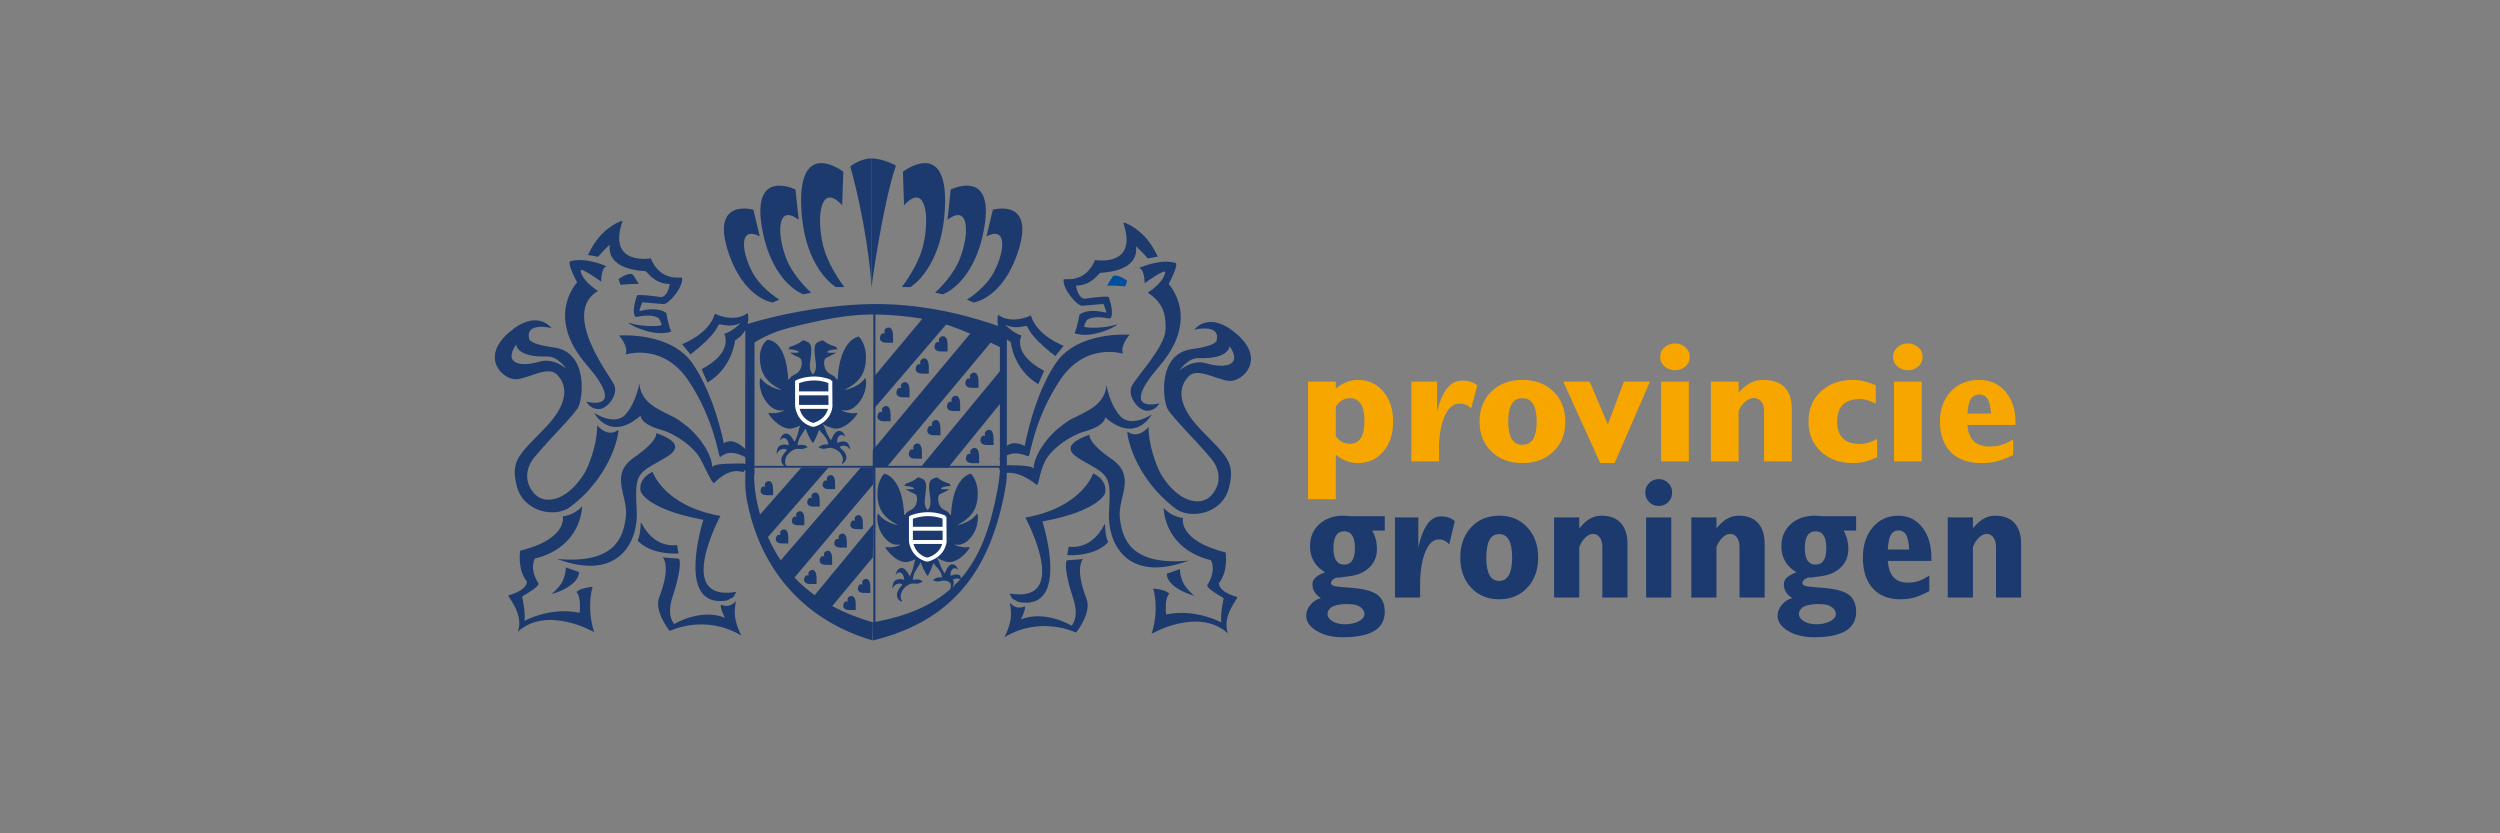 <?xml version="1.0" encoding="UTF-8" standalone="no"?>
<!-- Created with Inkscape (http://www.inkscape.org/) -->

<svg
   xmlns:dc="http://purl.org/dc/elements/1.1/"
   xmlns:cc="http://creativecommons.org/ns#"
   xmlns:rdf="http://www.w3.org/1999/02/22-rdf-syntax-ns#"
   xmlns:svg="http://www.w3.org/2000/svg"
   xmlns="http://www.w3.org/2000/svg"
   xmlns:sodipodi="http://sodipodi.sourceforge.net/DTD/sodipodi-0.dtd"
   xmlns:inkscape="http://www.inkscape.org/namespaces/inkscape"
   width="210mm"
   height="70mm"
   viewBox="0 0 210 70"
   version="1.1"
   id="svg3641"
   inkscape:version="0.92.3 (2405546, 2018-03-11)"
   sodipodi:docname="Logo-Provincie-Groningen.svg">
  <rect x="0" y="0" width="210" height="70" fill="#808080" stroke="none"/>
  <defs
     id="defs3635">
    <clipPath
       id="clipPath742"
       clipPathUnits="userSpaceOnUse">
      <path
         inkscape:connector-curvature="0"
         id="path740"
         d="m 1139.201,1406.123 h 200.328 v 63.272 h -200.328 z" />
    </clipPath>
  </defs>
  <sodipodi:namedview
     id="base"
     pagecolor="#ffffff"
     bordercolor="#666666"
     borderopacity="1.0"
     inkscape:pageopacity="0.0"
     inkscape:pageshadow="2"
     inkscape:zoom="0.35"
     inkscape:cx="400"
     inkscape:cy="560"
     inkscape:document-units="mm"
     inkscape:current-layer="layer1"
     showgrid="false"
     inkscape:window-width="1366"
     inkscape:window-height="715"
     inkscape:window-x="-8"
     inkscape:window-y="-8"
     inkscape:window-maximized="1" />
  <g
     inkscape:label="Layer 1"
     inkscape:groupmode="layer"
     id="layer1"
     transform="translate(0,-227)">
    <g
       id="g736"
       transform="matrix(0.64,0,0,-0.64,-687.524,1180.722)">
      <g
         id="g738"
         clip-path="url(#clipPath742)">
        <g
           id="g744"
           transform="translate(1184.941,1467.655)">
          <path
             d="m 0,0 c 0,0 -5.861,4.507 -5.527,-4.514 0.303,-8.183 4.542,-10.629 4.542,-10.629 h 1.136 c 0,0 -1.842,2.287 -2.649,4.891 -0.514,1.656 -0.69,3.857 -0.455,5.173 0.606,3.387 2.801,0.658 2.801,0.658 z"
             style="fill:#1c3a6e;fill-opacity:1;fill-rule:evenodd;stroke:none"
             id="path746"
             inkscape:connector-curvature="0" />
        </g>
        <g
           id="g748"
           transform="translate(1178.661,1465.321)">
          <path
             d="m 0,0 c 0,0 -5.825,2.889 -4.378,-5.13 1.312,-7.274 5.422,-8.633 5.422,-8.633 l 1.017,0.223 c 0,0 -1.94,1.687 -2.996,3.863 -0.671,1.383 -1.109,3.321 -1.065,4.547 0.112,3.153 2.427,1.139 2.427,1.139 z"
             style="fill:#1c3a6e;fill-opacity:1;fill-rule:evenodd;stroke:none"
             id="path750"
             inkscape:connector-curvature="0" />
        </g>
        <g
           id="g752"
           transform="translate(1173.135,1462.67)">
          <path
             d="m 0,0 c 0,0 -5.567,1.566 -3.347,-5.386 2.013,-6.305 5.863,-6.8 5.863,-6.8 l 0.889,0.38 c 0,0 -1.939,1.174 -3.136,2.942 -0.761,1.125 -1.377,2.789 -1.478,3.898 -0.26,2.854 2.051,1.454 2.051,1.454 z"
             style="fill:#1c3a6e;fill-opacity:1;fill-rule:evenodd;stroke:none"
             id="path754"
             inkscape:connector-curvature="0" />
        </g>
        <g
           id="g756"
           transform="translate(1192.763,1467.655)">
          <path
             d="M 0,0 C 0,0 5.861,4.507 5.527,-4.514 5.223,-12.697 0.984,-15.143 0.984,-15.143 h -1.136 c 0,0 1.843,2.287 2.65,4.891 0.513,1.656 0.691,3.857 0.455,5.173 -0.606,3.387 -2.802,0.658 -2.802,0.658 z"
             style="fill:#1c3a6e;fill-opacity:1;fill-rule:evenodd;stroke:none"
             id="path758"
             inkscape:connector-curvature="0" />
        </g>
        <g
           id="g760"
           transform="translate(1199.042,1465.321)">
          <path
             d="m 0,0 c 0,0 5.825,2.889 4.379,-5.13 -1.313,-7.274 -5.423,-8.633 -5.423,-8.633 l -1.017,0.223 c 0,0 1.941,1.687 2.996,3.863 0.67,1.383 1.109,3.321 1.065,4.547 -0.112,3.153 -2.427,1.139 -2.427,1.139 z"
             style="fill:#1c3a6e;fill-opacity:1;fill-rule:evenodd;stroke:none"
             id="path762"
             inkscape:connector-curvature="0" />
        </g>
        <g
           id="g764"
           transform="translate(1204.569,1462.67)">
          <path
             d="m 0,0 c 0,0 5.566,1.566 3.347,-5.386 -2.013,-6.305 -5.863,-6.8 -5.863,-6.8 l -0.889,0.38 c 0,0 1.939,1.174 3.136,2.942 0.761,1.125 1.376,2.789 1.478,3.898 0.26,2.854 -2.051,1.454 -2.051,1.454 z"
             style="fill:#1c3a6e;fill-opacity:1;fill-rule:evenodd;stroke:none"
             id="path766"
             inkscape:connector-curvature="0" />
        </g>
        <g
           id="g768"
           transform="translate(1252.858,1432.687)">
          <path
             d="m 0,0 c -0.322,-0.494 -0.806,-0.741 -1.453,-0.741 -0.611,0 -1.13,0.222 -1.556,0.665 C -3.09,0.033 -3.18,0.13 -3.278,0.21 v 3.943 l 0.343,0.429 c 0.425,0.438 0.92,0.659 1.482,0.659 0.647,0 1.131,-0.25 1.453,-0.746 C 0.323,3.997 0.484,3.247 0.484,2.244 0.484,1.242 0.323,0.494 0,0 M 2.957,6.123 C 2.095,7.135 0.979,7.642 -0.39,7.642 -1.395,7.642 -2.357,7.26 -3.278,6.497 v 0.919 h -1.819 -1.82 V -8.013 h 1.82 1.819 v 5.831 c 0.896,-0.724 1.859,-1.089 2.888,-1.096 1.369,0 2.485,0.505 3.347,1.514 0.86,1.01 1.291,2.321 1.291,3.936 0,1.62 -0.431,2.937 -1.291,3.951"
             style="fill:#f7a600;fill-opacity:1;fill-rule:evenodd;stroke:none"
             id="path770"
             inkscape:connector-curvature="0" />
        </g>
        <g
           id="g772"
           transform="translate(1259.495,1429.636)">
          <path
             d="M 0,0 V 10.467 H 1.684 3.381 V 6.572 c 0.187,0.724 0.403,1.362 0.648,1.916 0.644,1.41 1.508,2.114 2.593,2.114 C 7.487,10.61 8.165,10.4 8.656,9.973 L 7.847,6.937 C 7.456,7.371 6.945,7.589 6.317,7.589 5.576,7.589 4.964,7.112 4.482,6.156 4.001,5.202 3.719,3.914 3.638,2.291 V 0 h -1.82 z"
             style="fill:#f7a600;fill-opacity:1;fill-rule:evenodd;stroke:none"
             id="path774"
             inkscape:connector-curvature="0" />
        </g>
        <g
           id="g776"
           transform="translate(1275.478,1432.57)">
          <path
             d="m 0,0 c -0.314,-0.506 -0.783,-0.759 -1.409,-0.759 -0.624,0 -1.091,0.253 -1.398,0.759 -0.31,0.506 -0.464,1.269 -0.464,2.288 0,1.027 0.154,1.795 0.464,2.305 0.307,0.51 0.774,0.766 1.398,0.766 C -0.783,5.359 -0.314,5.103 0,4.593 0.312,4.083 0.468,3.315 0.468,2.288 0.468,1.269 0.312,0.506 0,0 M 2.663,6.24 C 1.616,7.253 0.26,7.76 -1.409,7.76 -3.074,7.76 -4.428,7.253 -5.471,6.24 -6.512,5.226 -7.033,3.909 -7.033,2.288 c 0,-1.614 0.521,-2.925 1.562,-3.934 1.043,-1.01 2.397,-1.515 4.062,-1.515 1.669,0 3.025,0.505 4.072,1.515 1.045,1.009 1.567,2.32 1.567,3.934 0,1.621 -0.522,2.938 -1.567,3.952"
             style="fill:#f7a600;fill-opacity:1;fill-rule:evenodd;stroke:none"
             id="path778"
             inkscape:connector-curvature="0" />
        </g>
        <g
           id="g780"
           transform="translate(1279.435,1440.103)">
          <path
             d="m 0,0 h 1.728 1.741 l 2.38,-5.596 H 5.858 L 7.96,0 h 1.704 1.717 L 6.738,-10.694 H 5.796 4.852 Z"
             style="fill:#f7a600;fill-opacity:1;fill-rule:evenodd;stroke:none"
             id="path782"
             inkscape:connector-curvature="0" />
        </g>
        <g
           id="g784"
           transform="translate(1292.277,1429.636)">
          <path
             d="M 0,0 V 10.467 H 1.819 3.638 V 0 H 1.819 Z"
             style="fill:#f7a600;fill-opacity:1;fill-rule:evenodd;stroke:none"
             id="path786"
             inkscape:connector-curvature="0" />
        </g>
        <g
           id="g788"
           transform="translate(1294.097,1445.11)">
          <path
             d="M 0,0 C 0.545,0 1.006,-0.169 1.381,-0.508 1.756,-0.847 1.945,-1.263 1.945,-1.756 1.945,-2.249 1.756,-2.665 1.381,-3.004 1.006,-3.343 0.545,-3.512 0,-3.512 c -0.547,0 -1.007,0.169 -1.382,0.508 -0.375,0.339 -0.563,0.755 -0.563,1.248 0,0.493 0.188,0.909 0.563,1.248 C -1.007,-0.169 -0.547,0 0,0"
             style="fill:#f7a600;fill-opacity:1;fill-rule:evenodd;stroke:none"
             id="path790"
             inkscape:connector-curvature="0" />
        </g>
        <g
           id="g792"
           transform="translate(1298.815,1429.636)">
          <path
             d="M 0,0 V 10.467 H 1.818 3.637 V 9.045 c 0.245,0.266 0.494,0.505 0.746,0.719 0.751,0.62 1.575,0.929 2.472,0.929 1.223,0 2.155,-0.319 2.796,-0.956 0.64,-0.638 0.961,-1.565 0.961,-2.782 V 0 H 8.792 6.974 V 6.613 C 6.974,7.122 6.852,7.532 6.608,7.845 6.364,8.158 6.04,8.315 5.634,8.315 5.262,8.315 4.893,8.161 4.533,7.855 4.172,7.55 3.873,7.136 3.637,6.613 V 0 H 1.818 Z"
             style="fill:#f7a600;fill-opacity:1;fill-rule:evenodd;stroke:none"
             id="path794"
             inkscape:connector-curvature="0" />
        </g>
        <g
           id="g796"
           transform="translate(1320.628,1430.157)">
          <path
             d="m 0,0 c -0.719,-0.293 -1.297,-0.491 -1.734,-0.593 -0.437,-0.103 -0.912,-0.155 -1.427,-0.155 -1.732,0 -3.14,0.505 -4.222,1.515 -1.082,1.009 -1.624,2.321 -1.624,3.935 0,1.621 0.542,2.938 1.626,3.951 1.083,1.013 2.492,1.52 4.225,1.52 0.491,0 0.942,-0.05 1.355,-0.148 0.413,-0.099 0.955,-0.284 1.625,-0.554 V 7.046 c -0.467,0.233 -0.846,0.393 -1.137,0.481 -0.291,0.087 -0.593,0.131 -0.905,0.131 -1.016,0 -1.775,-0.245 -2.275,-0.736 -0.5,-0.491 -0.75,-1.231 -0.75,-2.22 0,-0.982 0.25,-1.717 0.748,-2.204 0.5,-0.487 1.258,-0.73 2.272,-0.73 0.36,0 0.697,0.047 1.014,0.141 0.314,0.095 0.718,0.267 1.209,0.515 z"
             style="fill:#f7a600;fill-opacity:1;fill-rule:evenodd;stroke:none"
             id="path798"
             inkscape:connector-curvature="0" />
        </g>
        <g
           id="g800"
           transform="translate(1322.841,1429.636)">
          <path
             d="M 0,0 V 10.467 H 1.82 3.637 V 0 H 1.82 Z"
             style="fill:#f7a600;fill-opacity:1;fill-rule:evenodd;stroke:none"
             id="path802"
             inkscape:connector-curvature="0" />
        </g>
        <g
           id="g804"
           transform="translate(1324.66,1445.11)">
          <path
             d="M 0,0 C 0.545,0 1.006,-0.169 1.382,-0.508 1.756,-0.847 1.945,-1.263 1.945,-1.756 1.945,-2.249 1.756,-2.665 1.382,-3.004 1.006,-3.343 0.545,-3.512 0,-3.512 c -0.547,0 -1.006,0.169 -1.383,0.508 -0.375,0.339 -0.562,0.755 -0.562,1.248 0,0.493 0.187,0.909 0.562,1.248 C -1.006,-0.169 -0.547,0 0,0"
             style="fill:#f7a600;fill-opacity:1;fill-rule:evenodd;stroke:none"
             id="path806"
             inkscape:connector-curvature="0" />
        </g>
        <g
           id="g808"
           transform="translate(1332.476,1435.912)">
          <path
             d="M 0,0 C 0.057,0.761 0.168,1.329 0.331,1.705 0.577,2.23 0.983,2.492 1.546,2.492 2.112,2.492 2.513,2.241 2.75,1.739 2.93,1.362 3.043,0.783 3.093,0 Z M 6.309,-1.064 C 6.309,0.56 5.869,1.88 4.986,2.895 4.105,3.91 2.958,4.418 1.544,4.418 0.017,4.418 -1.221,3.911 -2.174,2.898 -3.125,1.884 -3.6,0.568 -3.6,-1.053 c 0,-1.725 0.475,-3.064 1.426,-4.018 0.95,-0.954 2.287,-1.432 4.008,-1.432 0.743,0 1.408,0.075 1.995,0.225 0.588,0.151 1.315,0.43 2.179,0.84 v 2.039 C 5.404,-3.752 4.877,-3.995 4.424,-4.128 3.97,-4.261 3.463,-4.328 2.901,-4.328 1.921,-4.328 1.192,-4.05 0.71,-3.493 0.302,-3.01 0.066,-2.344 0,-1.496 h 6.309 z"
             style="fill:#f7a600;fill-opacity:1;fill-rule:evenodd;stroke:none"
             id="path810"
             inkscape:connector-curvature="0" />
        </g>
        <g
           id="g812"
           transform="translate(1251.738,1416.628)">
          <path
             d="m 0,0 c -0.236,-0.361 -0.589,-0.541 -1.059,-0.541 -0.471,0 -0.823,0.18 -1.057,0.541 -0.237,0.36 -0.354,0.905 -0.354,1.633 0,0.736 0.117,1.286 0.354,1.65 0.234,0.364 0.586,0.546 1.057,0.546 0.47,0 0.822,-0.182 1.053,-0.546 C 0.233,2.919 0.352,2.369 0.352,1.633 0.352,0.905 0.234,0.36 0,0 m -1.852,-5.825 c 0.478,0.092 0.968,0.124 1.47,0.093 l 0.355,-0.021 c 0.459,-0.03 0.846,-0.167 1.159,-0.412 0.315,-0.245 0.472,-0.531 0.472,-0.858 0,-0.379 -0.252,-0.698 -0.754,-0.958 -0.503,-0.259 -1.116,-0.39 -1.841,-0.39 -0.629,0 -1.161,0.132 -1.598,0.396 -0.437,0.264 -0.654,0.588 -0.654,0.974 0,0.276 0.132,0.535 0.399,0.78 0.185,0.171 0.516,0.303 0.992,0.396 M 4.267,5.809 h -4.482 c -0.289,0.046 -0.601,0.069 -0.934,0.069 -1.306,0 -2.364,-0.371 -3.175,-1.113 -0.812,-0.741 -1.218,-1.706 -1.218,-2.892 0,-1.179 0.406,-2.136 1.218,-2.871 0.238,-0.207 0.49,-0.393 0.756,-0.556 l -0.467,-0.188 c -0.793,-0.369 -1.188,-0.823 -1.188,-1.362 0,-0.754 0.356,-1.356 1.07,-1.806 l 0.044,-0.023 c -0.542,-0.14 -1,-0.434 -1.374,-0.882 -0.373,-0.449 -0.561,-0.925 -0.561,-1.429 0,-0.792 0.464,-1.463 1.39,-2.012 0.925,-0.548 2.059,-0.821 3.4,-0.821 1.844,0 3.225,0.278 4.144,0.833 0.919,0.557 1.377,1.391 1.377,2.506 0,1.052 -0.349,1.818 -1.05,2.297 -0.7,0.478 -1.909,0.769 -3.627,0.873 -0.986,0.066 -1.629,0.137 -1.928,0.214 -0.299,0.076 -0.45,0.206 -0.45,0.389 0,0.242 0.158,0.443 0.478,0.603 l 0.287,0.132 c -0.073,-0.036 0.067,-0.036 0.424,0 0.354,0.037 0.824,0.099 1.41,0.187 0.866,0.126 1.603,0.434 2.21,0.925 C 2.835,-0.449 3.243,0.42 3.243,1.49 3.236,2.434 3.029,3.244 2.621,3.92 h 1.646 z"
             style="fill:#1c3a6e;fill-opacity:1;fill-rule:evenodd;stroke:none"
             id="path814"
             inkscape:connector-curvature="0" />
        </g>
        <g
           id="g816"
           transform="translate(1257.344,1411.764)">
          <path
             d="m 0,0 v 10.514 h 1.528 1.54 V 6.602 c 0.171,0.727 0.366,1.369 0.588,1.925 0.584,1.416 1.368,2.124 2.352,2.124 0.786,0.007 1.401,-0.204 1.845,-0.634 L 7.12,6.968 C 6.765,7.405 6.302,7.624 5.732,7.624 5.059,7.624 4.504,7.144 4.067,6.185 3.63,5.225 3.376,3.931 3.301,2.301 V 0 h -1.65 z"
             style="fill:#1c3a6e;fill-opacity:1;fill-rule:evenodd;stroke:none"
             id="path818"
             inkscape:connector-curvature="0" />
        </g>
        <g
           id="g820"
           transform="translate(1272.299,1414.711)">
          <path
             d="m 0,0 c -0.283,-0.509 -0.708,-0.762 -1.275,-0.762 -0.568,0 -0.991,0.253 -1.27,0.762 -0.28,0.508 -0.421,1.274 -0.421,2.298 0,1.033 0.141,1.805 0.421,2.316 0.279,0.512 0.702,0.768 1.27,0.768 C -0.708,5.382 -0.283,5.126 0,4.614 0.285,4.103 0.426,3.331 0.426,2.298 0.426,1.274 0.285,0.508 0,0 m 2.417,6.268 c -0.949,1.018 -2.18,1.527 -3.692,1.527 -1.512,0 -2.742,-0.509 -3.687,-1.527 -0.945,-1.017 -1.417,-2.341 -1.417,-3.97 0,-1.621 0.472,-2.937 1.417,-3.952 0.945,-1.014 2.175,-1.522 3.687,-1.522 1.512,0 2.743,0.508 3.692,1.522 0.948,1.015 1.424,2.331 1.424,3.952 0,1.629 -0.476,2.953 -1.424,3.97"
             style="fill:#1c3a6e;fill-opacity:1;fill-rule:evenodd;stroke:none"
             id="path822"
             inkscape:connector-curvature="0" />
        </g>
        <g
           id="g824"
           transform="translate(1278.236,1411.764)">
          <path
             d="M 0,0 V 10.514 H 1.649 3.3 V 9.086 c 0.222,0.267 0.448,0.508 0.678,0.722 0.68,0.623 1.426,0.934 2.241,0.934 1.11,0 1.957,-0.32 2.537,-0.961 C 9.337,9.141 9.628,8.209 9.628,6.987 V 0 H 7.977 6.328 v 6.644 c 0,0.51 -0.113,0.923 -0.332,1.237 C 5.775,8.195 5.48,8.352 5.111,8.352 4.773,8.352 4.44,8.199 4.113,7.892 3.784,7.585 3.512,7.169 3.3,6.644 V 0 H 1.649 Z"
             style="fill:#1c3a6e;fill-opacity:1;fill-rule:evenodd;stroke:none"
             id="path826"
             inkscape:connector-curvature="0" />
        </g>
        <g
           id="g828"
           transform="translate(1290.311,1411.764)">
          <path
             d="M 0,0 V 10.514 H 1.65 3.3 V 0 H 1.65 Z"
             style="fill:#1c3a6e;fill-opacity:1;fill-rule:evenodd;stroke:none"
             id="path830"
             inkscape:connector-curvature="0" />
        </g>
        <g
           id="g832"
           transform="translate(1291.961,1427.309)">
          <path
             d="m 0,0 c 0.495,0 0.913,-0.17 1.253,-0.511 0.34,-0.34 0.51,-0.758 0.51,-1.253 0,-0.496 -0.17,-0.913 -0.51,-1.254 -0.34,-0.339 -0.758,-0.51 -1.253,-0.51 -0.496,0 -0.914,0.171 -1.253,0.51 -0.341,0.341 -0.511,0.758 -0.511,1.254 0,0.495 0.17,0.913 0.511,1.253 C -0.914,-0.17 -0.496,0 0,0"
             style="fill:#1c3a6e;fill-opacity:1;fill-rule:evenodd;stroke:none"
             id="path834"
             inkscape:connector-curvature="0" />
        </g>
        <g
           id="g836"
           transform="translate(1296.242,1411.764)">
          <path
             d="M 0,0 V 10.514 H 1.65 3.301 V 9.086 c 0.221,0.267 0.447,0.508 0.676,0.722 0.681,0.623 1.429,0.934 2.242,0.934 1.11,0 1.957,-0.32 2.537,-0.961 C 9.337,9.141 9.628,8.209 9.628,6.987 V 0 H 7.977 6.327 v 6.644 c 0,0.51 -0.11,0.923 -0.331,1.237 C 5.775,8.195 5.481,8.352 5.113,8.352 4.773,8.352 4.44,8.199 4.112,7.892 3.784,7.585 3.514,7.169 3.301,6.644 V 0 H 1.65 Z"
             style="fill:#1c3a6e;fill-opacity:1;fill-rule:evenodd;stroke:none"
             id="path838"
             inkscape:connector-curvature="0" />
        </g>
        <g
           id="g840"
           transform="translate(1313.608,1416.628)">
          <path
             d="m 0,0 c -0.235,-0.361 -0.588,-0.541 -1.058,-0.541 -0.471,0 -0.823,0.18 -1.06,0.541 -0.234,0.36 -0.351,0.905 -0.351,1.633 0,0.736 0.117,1.286 0.351,1.65 0.237,0.364 0.589,0.546 1.06,0.546 0.47,0 0.821,-0.182 1.052,-0.546 C 0.233,2.919 0.353,2.369 0.353,1.633 0.353,0.905 0.235,0.36 0,0 m -1.851,-5.825 c 0.476,0.092 0.966,0.124 1.469,0.093 l 0.355,-0.021 c 0.458,-0.03 0.845,-0.167 1.16,-0.412 0.314,-0.245 0.471,-0.531 0.471,-0.858 0,-0.379 -0.252,-0.698 -0.755,-0.958 -0.503,-0.259 -1.116,-0.39 -1.841,-0.39 -0.628,0 -1.161,0.132 -1.597,0.396 -0.437,0.264 -0.655,0.588 -0.655,0.974 0,0.276 0.132,0.535 0.399,0.78 0.186,0.171 0.516,0.303 0.994,0.396 M 4.267,5.809 h -4.482 c -0.289,0.046 -0.6,0.069 -0.935,0.069 -1.304,0 -2.363,-0.371 -3.175,-1.113 -0.813,-0.741 -1.218,-1.706 -1.218,-2.892 0,-1.179 0.407,-2.136 1.22,-2.871 0.236,-0.207 0.489,-0.393 0.755,-0.556 l -0.467,-0.188 c -0.793,-0.369 -1.19,-0.823 -1.19,-1.362 0,-0.754 0.358,-1.356 1.073,-1.806 l 0.044,-0.023 c -0.542,-0.14 -1.001,-0.434 -1.375,-0.882 -0.374,-0.449 -0.561,-0.925 -0.561,-1.429 0,-0.792 0.464,-1.463 1.389,-2.012 0.926,-0.548 2.059,-0.821 3.4,-0.821 1.845,0 3.227,0.278 4.145,0.833 0.918,0.557 1.377,1.391 1.377,2.506 0,1.052 -0.35,1.818 -1.05,2.297 -0.7,0.478 -1.909,0.769 -3.628,0.873 -0.985,0.066 -1.627,0.137 -1.927,0.214 -0.301,0.076 -0.451,0.206 -0.451,0.389 0,0.242 0.159,0.443 0.478,0.603 l 0.289,0.132 c -0.074,-0.036 0.066,-0.036 0.422,0 0.355,0.037 0.826,0.099 1.411,0.187 0.866,0.126 1.603,0.434 2.21,0.925 C 2.836,-0.449 3.243,0.42 3.243,1.49 3.236,2.434 3.028,3.244 2.621,3.92 h 1.646 z"
             style="fill:#1c3a6e;fill-opacity:1;fill-rule:evenodd;stroke:none"
             id="path842"
             inkscape:connector-curvature="0" />
        </g>
        <g
           id="g844"
           transform="translate(1322.027,1418.068)">
          <path
             d="m 0,0 c 0.051,0.763 0.152,1.335 0.3,1.713 0.223,0.527 0.591,0.79 1.103,0.79 0.512,0 0.876,-0.252 1.091,-0.756 C 2.657,1.369 2.761,0.786 2.807,0 Z m 5.724,-1.069 c 0,1.631 -0.401,2.958 -1.201,3.977 -0.799,1.02 -1.84,1.53 -3.123,1.53 -1.385,0 -2.508,-0.509 -3.372,-1.527 -0.864,-1.018 -1.295,-2.341 -1.295,-3.969 0,-1.733 0.431,-3.078 1.295,-4.037 0.861,-0.958 2.073,-1.438 3.635,-1.438 0.673,0 1.277,0.076 1.811,0.226 0.533,0.15 1.192,0.432 1.977,0.844 v 2.048 C 4.903,-3.769 4.423,-4.013 4.013,-4.147 3.602,-4.281 3.141,-4.348 2.63,-4.348 c -0.887,0 -1.55,0.28 -1.986,0.839 C 0.272,-3.024 0.059,-2.356 0,-1.502 h 5.724 z"
             style="fill:#1c3a6e;fill-opacity:1;fill-rule:evenodd;stroke:none"
             id="path846"
             inkscape:connector-curvature="0" />
        </g>
        <g
           id="g848"
           transform="translate(1329.901,1411.764)">
          <path
             d="m 0,0 v 10.514 h 1.651 1.65 V 9.086 c 0.222,0.267 0.448,0.508 0.676,0.722 0.682,0.623 1.429,0.934 2.244,0.934 1.109,0 1.955,-0.32 2.536,-0.961 0.58,-0.64 0.871,-1.572 0.871,-2.794 V 0 H 7.979 6.328 v 6.644 c 0,0.51 -0.11,0.923 -0.332,1.237 C 5.776,8.195 5.481,8.352 5.113,8.352 4.774,8.352 4.441,8.199 4.112,7.892 3.786,7.585 3.514,7.169 3.301,6.644 V 0 h -1.65 z"
             style="fill:#1c3a6e;fill-opacity:1;fill-rule:evenodd;stroke:none"
             id="path850"
             inkscape:connector-curvature="0" />
        </g>
        <path
           d="m 1173.265,1429.046 h 32.669 v -0.238 h -32.669 z"
           style="fill:#1c3a6e;fill-opacity:1;fill-rule:evenodd;stroke:none"
           id="path852"
           inkscape:connector-curvature="0" />
        <g
           id="g854"
           transform="translate(1229.049,1441.559)">
          <path
             d="M 0,0 C 0,0 1.142,1.674 2.488,1.626 6.593,1.481 6.593,3.204 6.593,3.204 8.364,0.619 5.924,0.232 3.534,0.949 1.642,1.516 0,0 0,0 m 6.473,-1.359 c 1.727,-0.203 4.93,2.695 1.168,6.051 -3.761,3.354 -5.693,0.66 -5.693,0.66 0,0 3.456,0.889 2.948,-1.399 0,0 0.051,-0.711 -3.253,-1.143 -4.459,-0.583 -3.863,-6.507 -3.202,-7.827 0.488,-0.977 3.822,-4.249 5.541,-6.328 0,0 1.575,-1.5 1.067,-3.533 -0.045,-0.178 -0.673,-2.223 -2.542,-2.288 -2.948,-0.102 -4.981,3.661 -4.981,3.661 0,0 -1.525,2.846 -1.576,6.099 0,0 -1.312,-1.685 -2.744,-0.61 -0.204,0.152 0.534,-5.752 6.302,-10.115 1.881,-1.424 6.142,-0.751 7.015,2.795 0.814,3.304 -0.254,4.016 -3.71,7.575 -3.459,3.557 -2.746,5.844 -1.577,7.013 1.17,1.169 3.507,-0.407 5.237,-0.611"
             style="fill:#1c3a6e;fill-opacity:1;fill-rule:nonzero;stroke:none"
             id="path856"
             inkscape:connector-curvature="0" />
        </g>
        <g
           id="g858"
           transform="translate(1217.981,1456.063)">
          <path
             d="m 0,0 c -1.331,-3.202 -4.085,-2.369 -4.116,-2.545 -0.202,-1.219 1.78,-3.507 2.437,-3.458 0.513,0.037 2.779,0.237 2.779,0.237 0,0 0.525,-1.194 0.318,-1.142 -2.585,0.647 -3.472,-0.278 -3.472,-0.278 0,0 -0.175,-1.323 -0.639,-2.424 2.614,-0.934 6.552,1.528 5.392,1.114 -1.161,-0.413 -3.556,-0.496 -4.094,-0.275 -0.168,-0.061 0.25,0.866 0.381,0.94 1.19,0.676 2.898,0.06 3.004,0.161 0.622,0.606 -0.191,2.793 -0.191,2.793 0,0 0.085,0.249 -3.219,-0.21 -0.899,0.209 -1.089,1.73 -1.072,1.73 2.103,0 2.955,1.663 3.201,1.679 5.694,0.346 4.533,3.6 4.688,3.46 C 6.139,1.111 6.92,0.207 6.92,0.207 l 1.316,0.244 c 0,0 -0.717,1.616 -1.833,2.75 C 5.207,4.415 3.611,5.141 3.719,4.828 5.709,-1 0,0 0,0"
             style="fill:#1c3a6e;fill-opacity:1;fill-rule:evenodd;stroke:none"
             id="path860"
             inkscape:connector-curvature="0" />
        </g>
        <g
           id="g862"
           transform="translate(1224.487,1453.016)">
          <path
             d="m 0,0 c 0,0 0.009,1.974 -0.761,1.974 -0.052,0 2.698,1.277 4.777,0.709 0.568,-0.154 -0.865,-2.787 -0.865,-2.787 0,0 4.273,-4.428 -1.214,-10.779 -5.486,-6.351 0,-4.879 0,-4.879 0,0 -0.451,-0.969 -1.626,-0.969 -1.176,0 -2.647,1.973 -1.989,3.253 0.658,1.279 4.377,5.138 4.429,7.423 0.052,2.285 -0.451,3.511 -2.337,4.828 0,0 2.046,1.242 2.285,2.646 C 2.803,2.025 0,0 0,0"
             style="fill:#1c3a6e;fill-opacity:1;fill-rule:evenodd;stroke:none"
             id="path864"
             inkscape:connector-curvature="0" />
        </g>
        <g
           id="g866"
           transform="translate(1222.2,1453.342)">
          <path
             d="m 0,0 c 0,0 -1.318,0.989 -1.878,0.583 -0.055,-0.041 -0.79,-1.214 -0.748,-1.214 1.222,0 2.371,-0.107 2.371,-0.107 z"
             style="fill:#004f9f;fill-opacity:1;fill-rule:evenodd;stroke:none"
             id="path868"
             inkscape:connector-curvature="0" />
        </g>
        <g
           id="g870"
           transform="translate(1230.284,1416.616)">
          <path
             d="m 0,0 c -7.676,-0.712 -8.742,2.897 -9.048,5.592 -0.304,2.693 2.238,5.438 -1.067,7.726 -3.304,2.287 -2.898,3.202 -2.898,3.202 0,0 -2.391,-0.734 -2.49,-1.728 -0.101,-1.017 1.627,-1.627 3.405,-2.745 1.78,-1.118 1.831,-2.034 1.627,-5.794 C -10.674,2.491 -8.285,-3.1 0,0"
             style="fill:#1c3a6e;fill-opacity:1;fill-rule:evenodd;stroke:none"
             id="path872"
             inkscape:connector-curvature="0" />
        </g>
        <g
           id="g874"
           transform="translate(1236.638,1411.838)">
          <path
             d="m 0,0 c -2.627,0.75 -2.389,1.829 -2.389,1.829 1.272,1.576 0.865,4.016 0.865,4.016 -6.32,1.581 -5.591,4.524 -5.591,4.524 0,0 -1.474,0.101 -2.542,1.322 0,0 0,-5.338 6.202,-6.863 0,0 0.796,-1.247 -0.458,-3.252 -0.255,-0.407 2.137,-1.726 2.137,-1.726 0,0 -0.466,-2.085 -0.313,-3.204 0,0 -3.326,1.875 -7.24,1.061 0,0 -0.245,2.064 0.415,2.725 0,0 -0.388,0.534 -2.115,0.686 0,0 0.863,-2.592 -0.203,-5.947 0,0 6.15,3.558 10.013,0.051 C -2.083,-2.39 0.266,-0.076 0,0"
             style="fill:#1c3a6e;fill-opacity:1;fill-rule:evenodd;stroke:none"
             id="path876"
             inkscape:connector-curvature="0" />
        </g>
        <g
           id="g878"
           transform="translate(1206.75,1412.296)">
          <path
             d="m 0,0 c 8.235,-1.424 2.084,9.962 2.084,9.962 7.472,1.322 8.895,5.795 8.895,5.795 0,0 1.933,-0.762 1.576,-2.593 0,0 -0.762,-2.338 -8.234,-3.711 0,0 3.813,-11.843 -3.151,-10.572 l -0.814,0.458 z"
             style="fill:#1c3a6e;fill-opacity:1;fill-rule:evenodd;stroke:none"
             id="path880"
             inkscape:connector-curvature="0" />
        </g>
        <g
           id="g882"
           transform="translate(1219.204,1421.343)">
          <path
             d="m 0,0 c 0.204,0.406 -0.051,-1.271 0.509,-2.287 0,0 -1.373,-1.881 -5.388,-1.728 l 0.203,1.118 c 0,0 2.914,-0.627 4.676,2.897"
             style="fill:#1c3a6e;fill-opacity:1;fill-rule:evenodd;stroke:none"
             id="path884"
             inkscape:connector-curvature="0" />
        </g>
        <g
           id="g886"
           transform="translate(1206.802,1411.075)">
          <path
             d="m 0,0 c -0.036,0.04 0.261,-1.067 0.102,-2.134 -0.179,-1.205 -0.814,-2.39 -0.814,-2.39 4.779,2.897 9.403,0.61 9.403,0.61 0,0 2.085,2.593 1.373,4.422 -1.626,4.181 -0.458,5.236 -0.458,5.236 0,0 -1.575,-0.152 -2.033,-0.152 -0.457,0 -0.203,-2.238 0.712,-4.931 0.914,-2.694 -0.203,-3.659 -0.203,-3.659 0,0 -3.428,2.093 -6.63,0.823 0,0 0.734,1.463 0.479,1.718 0,0 -0.965,-0.61 -1.931,0.457"
             style="fill:#1c3a6e;fill-opacity:1;fill-rule:evenodd;stroke:none"
             id="path888"
             inkscape:connector-curvature="0" />
        </g>
        <g
           id="g890"
           transform="translate(1229.115,1415.498)">
          <path
             d="m 0,0 -1.727,-0.61 c 0,0 -0.204,-1.729 3.608,-2.897 0.09,-0.028 -0.873,0.68 -1.372,1.576 C 0.023,-1.06 0,0 0,0"
             style="fill:#1c3a6e;fill-opacity:1;fill-rule:evenodd;stroke:none"
             id="path892"
             inkscape:connector-curvature="0" />
        </g>
        <g
           id="g894"
           transform="translate(1182.239,1434.544)">
          <path
             d="m 0,0 0.066,-0.099 c 0.096,-0.146 0.284,-0.599 0.331,-0.742 0.138,-0.419 0.388,-0.88 0.687,-1.32 0.302,0.636 0.574,1.363 1.196,1.239 0.306,-0.061 0.476,-0.275 0.614,-0.588 L 2.977,-1.696 C 2.815,-1.601 2.749,-1.481 2.57,-1.446 2.245,-1.38 1.974,-1.695 1.916,-2.065 1.891,-2.229 1.894,-2.323 1.887,-2.491 c 0.399,0.173 0.652,0.249 1.066,0.166 0.388,-0.077 0.532,-0.465 0.643,-0.889 l 0.01,-0.171 C 3.421,-3.084 3.222,-2.928 2.907,-2.865 2.636,-2.811 2.413,-2.871 2.208,-3.063 2.677,-3.506 3.197,-3.862 3.091,-4.549 3.036,-4.907 2.824,-5.076 2.538,-5.24 l -0.011,0.171 c 0.019,0.059 0.087,0.077 0.098,0.149 0.145,0.932 -0.651,1.609 -1.47,1.774 -0.461,0.091 -0.755,-0.187 -1.214,-0.095 -0.189,0.037 -0.302,0.092 -0.491,0.12 0.364,0.433 0.764,0.448 1.293,0.437 -0.149,0.786 -0.504,1.113 -0.973,1.631 -0.044,0.049 -0.14,0.171 -0.235,0.307 -0.201,-0.528 -0.498,-1.258 -0.765,-1.715 -0.068,-0.116 -0.417,0.337 -1.047,1.878 -0.093,-0.188 -0.204,-0.382 -0.251,-0.451 -0.4,-0.586 -0.712,-0.967 -0.763,-1.768 0.521,0.094 0.921,0.144 1.335,-0.229 -0.186,-0.058 -0.291,-0.129 -0.473,-0.196 -0.444,-0.164 -0.769,0.066 -1.213,-0.098 -0.791,-0.293 -1.497,-1.089 -1.24,-1.989 0.02,-0.069 0.089,-0.077 0.115,-0.132 l 0.011,-0.172 c -0.304,0.118 -0.534,0.252 -0.632,0.598 -0.19,0.663 0.282,1.099 0.693,1.612 -0.228,0.157 -0.457,0.182 -0.716,0.085 -0.305,-0.111 -0.483,-0.298 -0.631,-0.626 l -0.009,0.171 c 0.057,0.437 0.152,0.844 0.527,0.981 0.401,0.149 0.66,0.113 1.076,0.005 -0.028,0.165 -0.036,0.261 -0.082,0.419 -0.101,0.355 -0.408,0.624 -0.722,0.509 -0.174,-0.065 -0.224,-0.193 -0.373,-0.312 l 0.06,0.196 c 0.097,0.331 0.241,0.57 0.537,0.679 0.6,0.222 0.956,-0.455 1.335,-1.038 0.243,0.484 0.433,0.98 0.519,1.417 0.025,0.129 0.126,0.506 0.204,0.708 -0.277,-0.132 -0.598,-0.255 -0.964,-0.352 -1.593,-0.42 -3.556,2.105 -3.112,2.02 1.126,-0.212 2.482,0.464 1.815,0.337 -0.666,-0.126 -1.629,0.168 -2.444,1.516 -0.815,1.347 -0.63,2.989 -0.407,2.653 0.785,-1.191 2.963,-1.642 2.555,-1.432 -0.92,0.476 -2.312,1.29 -2.629,3.158 -0.445,2.609 0.913,3.355 0.913,3.355 0,0 2.42,0.181 2.717,-5.208 0,0 0.073,-0.083 0.296,0.253 0.222,0.337 0.519,0.294 0.926,0.632 0.407,0.336 0.555,0.841 0.555,1.304 0,0.464 -0.148,0.633 -0.481,0.759 -0.334,0.126 -1.111,0.588 -1.111,0.588 0,0 1.592,-0.125 1.111,0.169 -0.481,0.295 -1.296,0.253 -1.296,0.253 l 0.222,0.337 c 0,0 0.74,0.21 1.221,0.505 0.483,0.295 0.334,0.505 1.112,0.126 0.778,-0.379 0.407,-1.642 0.296,-2.821 -0.089,-0.946 0.252,-1.322 0.389,-1.435 0.138,0.113 0.478,0.489 0.389,1.435 -0.111,1.179 -0.482,2.442 0.296,2.821 0.778,0.379 0.63,0.169 1.111,-0.126 0.483,-0.295 1.223,-0.505 1.223,-0.505 L 1.955,9.791 c 0,0 -0.815,0.042 -1.296,-0.253 C 0.177,9.244 1.771,9.369 1.771,9.369 1.771,9.369 0.993,8.907 0.659,8.781 0.326,8.655 0.177,8.486 0.177,8.022 0.177,7.559 0.326,7.054 0.733,6.718 1.14,6.38 1.436,6.423 1.659,6.086 1.881,5.75 1.955,5.833 1.955,5.833 c 0.296,5.389 2.778,5.642 2.778,5.642 0,0 1.295,-1.18 0.851,-3.789 C 5.268,5.818 3.876,5.004 2.955,4.528 2.548,4.318 4.725,4.769 5.51,5.96 5.733,6.296 5.918,4.654 5.104,3.307 4.289,1.959 3.325,1.665 2.659,1.791 1.992,1.918 3.348,1.242 4.473,1.454 4.918,1.539 2.955,-0.986 1.363,-0.566 0.806,-0.419 0.353,-0.21 0,0"
             style="fill:#1c3a6e;fill-opacity:1;fill-rule:nonzero;stroke:none"
             id="path896"
             inkscape:connector-curvature="0" />
        </g>
        <g
           id="g898"
           transform="translate(1188.895,1421.417)">
          <path
             d="m 0,0 -0.087,-4.395 -5.325,-6.378 c 1.605,-0.863 3.383,-1.571 5.326,-2.138 l -0.041,-2.365 c -8.729,2.551 -14.699,9.044 -16.478,18.38 -0.309,1.616 -0.211,3.37 -0.211,3.37 v 0.667 c -0.067,-0.099 -0.159,-0.21 -0.278,-0.334 -2.08,0.673 -3.774,-1.452 -3.83,-1.452 -0.281,0 -1,1.68 -1.789,3.194 -0.808,1.546 -3.287,3.283 -5.098,3.792 -2.897,0.814 -2.744,1.881 -2.744,1.881 -4.068,-3.558 -6.101,0.356 -6.101,0.356 0,0 2.694,-1.779 4.117,-0.203 1.424,1.576 1.831,4.168 1.831,4.168 0,0 -0.203,-1.983 2.338,-3.406 2.541,-1.422 1.88,-0.711 4.117,-2.491 0,0 2.108,-1.758 2.888,-4.097 0.619,-1.854 -0.562,-0.955 1.068,-0.731 1.07,0.147 3.259,0.113 3.259,0.113 0,0 0.115,-0.014 0.222,-0.076 V 8.77 c -0.04,0.016 -0.085,0.037 -0.133,0.063 -2.296,1.196 -3.084,-0.15 -3.196,-0.036 -0.225,0.224 -0.732,4.893 -4.109,9.978 -3.377,5.086 -8.263,3.469 -8.263,3.469 0.411,1.06 -0.865,2.49 -0.865,2.49 0,0 6.698,0.547 9.622,-3.642 2.924,-4.191 4.121,-10.497 4.121,-10.497 0,0 1.091,0.953 2.807,-0.759 l 0.016,15.613 c -0.258,-0.472 -0.679,-0.95 -1.349,-1.356 0,0 -0.32,-3.572 -3.614,-5.529 l -0.773,1.75 c 4.315,2.286 2.966,4.632 2.966,4.632 1.101,0.33 2.152,1.422 2.152,1.422 -1.75,-0.772 -2.76,0.123 -2.925,-0.279 -0.676,-1.652 -3.664,-3.829 -3.664,-3.829 l -1.091,1.348 c 0,0 3.521,1.267 4.303,3.985 0,0 2.44,-1.256 4.313,0.082 0,0 0.174,-0.629 -0.012,-1.426 1.617,0.506 8.424,2.482 16.356,2.617 v -1.362 c -3.426,-0.026 -6.856,-0.732 -10.931,-1.762 -2.037,-0.515 -3.664,-1.385 -4.523,-1.908 V 6.404 h -0.062 c 0.008,-0.418 0.05,-1.77 0.288,-3.015 0.141,-0.742 0.309,-1.457 0.5,-2.145 l 5.435,6.178 h 3.558 l -7.954,-9.133 c 0.479,-1.101 1.037,-2.119 1.671,-3.059 L -1.648,7.422 H 0.04 L -0.006,5.234 -10.366,-7.028 c 0.804,-0.85 1.689,-1.621 2.656,-2.315 z"
             style="fill:#1c3a6e;fill-opacity:1;fill-rule:nonzero;stroke:none"
             id="path900"
             inkscape:connector-curvature="0" />
        </g>
        <g
           id="g902"
           transform="translate(1159.664,1456.278)">
          <path
             d="M 0,0 C 1.331,-3.201 4.085,-2.368 4.114,-2.544 4.318,-3.764 2.336,-6.051 1.678,-6.003 1.165,-5.966 -1.1,-5.765 -1.1,-5.765 c 0,0 -0.525,-1.194 -0.317,-1.143 2.585,0.647 3.471,-0.278 3.471,-0.278 0,0 0.176,-1.322 0.637,-2.423 -2.613,-0.935 -6.55,1.528 -5.389,1.114 1.161,-0.414 3.556,-0.496 4.093,-0.276 0.168,-0.06 -0.249,0.867 -0.381,0.941 -1.191,0.677 -2.898,0.059 -3.003,0.161 -0.624,0.606 0.191,2.793 0.191,2.793 0,0 -0.085,0.248 3.218,-0.211 0.897,0.209 1.089,1.731 1.072,1.731 -2.102,0 -2.956,1.663 -3.202,1.678 -5.693,0.347 -4.532,3.601 -4.687,3.46 C -6.14,1.111 -6.921,0.207 -6.921,0.207 l -1.315,0.244 c 0,0 0.717,1.617 1.833,2.751 1.195,1.213 2.791,1.939 2.684,1.626 C -5.71,-1 0,0 0,0"
             style="fill:#1c3a6e;fill-opacity:1;fill-rule:evenodd;stroke:none"
             id="path904"
             inkscape:connector-curvature="0" />
        </g>
        <g
           id="g906"
           transform="translate(1153.157,1453.232)">
          <path
             d="m 0,0 c 0,0 -0.009,1.974 0.761,1.974 0.052,0 -2.698,1.277 -4.776,0.71 -0.569,-0.155 0.865,-2.788 0.865,-2.788 0,0 -4.273,-4.428 1.213,-10.779 5.485,-6.352 0,-4.879 0,-4.879 0,0 0.451,-0.97 1.626,-0.97 1.176,0 2.647,1.974 1.989,3.253 -0.657,1.28 -6.943,9.396 -2.093,12.252 0,0 -2.044,1.242 -2.284,2.646 C -2.802,2.025 0,0 0,0"
             style="fill:#1c3a6e;fill-opacity:1;fill-rule:evenodd;stroke:none"
             id="path908"
             inkscape:connector-curvature="0" />
        </g>
        <g
           id="g910"
           transform="translate(1155.445,1453.558)">
          <path
             d="m 0,0 c 0,0 1.318,0.989 1.877,0.582 0.055,-0.04 0.79,-1.212 0.748,-1.212 -1.221,0 -2.37,-0.109 -2.37,-0.109 z"
             style="fill:#1c3a6e;fill-opacity:1;fill-rule:evenodd;stroke:none"
             id="path912"
             inkscape:connector-curvature="0" />
        </g>
        <g
           id="g914"
           transform="translate(1147.36,1416.832)">
          <path
             d="m 0,0 c 7.675,-0.712 8.742,2.897 9.047,5.591 0.306,2.695 -2.236,5.439 1.068,7.727 3.304,2.287 2.897,3.2 2.897,3.2 0,0 2.392,-0.733 2.491,-1.726 0.102,-1.018 -1.626,-1.627 -3.405,-2.745 C 10.318,10.928 10.267,10.013 10.471,6.251 10.675,2.49 8.285,-3.101 0,0"
             style="fill:#1c3a6e;fill-opacity:1;fill-rule:evenodd;stroke:none"
             id="path916"
             inkscape:connector-curvature="0" />
        </g>
        <g
           id="g918"
           transform="translate(1141.006,1412.054)">
          <path
             d="M 0,0 C 2.627,0.751 2.389,1.829 2.389,1.829 1.118,3.405 1.525,5.846 1.525,5.846 c 6.32,1.58 5.591,4.523 5.591,4.523 0,0 1.475,0.101 2.542,1.322 0,0 0,-5.338 -6.202,-6.862 0,0 -0.795,-1.247 0.458,-3.253 C 4.168,1.169 1.777,-0.15 1.777,-0.15 c 0,0 0.466,-2.086 0.313,-3.204 0,0 3.326,1.875 7.24,1.062 0,0 0.245,2.063 -0.416,2.724 0,0 0.388,0.534 2.116,0.686 0,0 -0.864,-2.592 0.204,-5.948 0,0 -6.151,3.559 -10.014,0.051 C 2.084,-2.389 -0.266,-0.076 0,0"
             style="fill:#1c3a6e;fill-opacity:1;fill-rule:evenodd;stroke:none"
             id="path920"
             inkscape:connector-curvature="0" />
        </g>
        <g
           id="g922"
           transform="translate(1170.894,1412.511)">
          <path
             d="m 0,0 c -8.234,-1.423 -2.084,9.962 -2.084,9.962 -7.473,1.322 -8.895,5.795 -8.895,5.795 0,0 -1.932,-0.762 -1.575,-2.592 0,0 0.761,-2.339 8.233,-3.71 0,0 -3.812,-11.843 3.151,-10.573 l 0.814,0.457 z"
             style="fill:#1c3a6e;fill-opacity:1;fill-rule:evenodd;stroke:none"
             id="path924"
             inkscape:connector-curvature="0" />
        </g>
        <g
           id="g926"
           transform="translate(1158.441,1421.56)">
          <path
             d="m 0,0 c -0.203,0.406 0.05,-1.272 -0.509,-2.288 0,0 1.373,-1.88 5.389,-1.728 L 4.676,-2.898 C 4.676,-2.898 1.762,-3.526 0,0"
             style="fill:#1c3a6e;fill-opacity:1;fill-rule:evenodd;stroke:none"
             id="path928"
             inkscape:connector-curvature="0" />
        </g>
        <g
           id="g930"
           transform="translate(1170.843,1411.292)">
          <path
             d="m 0,0 c 0.036,0.04 -0.26,-1.068 -0.101,-2.135 0.179,-1.205 0.813,-2.389 0.813,-2.389 -4.779,2.897 -9.404,0.61 -9.404,0.61 0,0 -2.084,2.592 -1.373,4.421 1.626,4.182 0.459,5.236 0.459,5.236 0,0 1.575,-0.152 2.033,-0.152 0.456,0 0.203,-2.237 -0.712,-4.93 -0.915,-2.696 0.203,-3.66 0.203,-3.66 0,0 3.429,2.094 6.631,0.823 0,0 -0.735,1.464 -0.48,1.718 0,0 0.965,-0.611 1.931,0.458"
             style="fill:#1c3a6e;fill-opacity:1;fill-rule:evenodd;stroke:none"
             id="path932"
             inkscape:connector-curvature="0" />
        </g>
        <g
           id="g934"
           transform="translate(1148.529,1415.713)">
          <path
             d="m 0,0 1.728,-0.61 c 0,0 0.204,-1.728 -3.609,-2.898 -0.088,-0.026 0.873,0.682 1.373,1.576 C -0.022,-1.059 0,0 0,0"
             style="fill:#1c3a6e;fill-opacity:1;fill-rule:evenodd;stroke:none"
             id="path936"
             inkscape:connector-curvature="0" />
        </g>
        <g
           id="g938"
           transform="translate(1175.722,1425.195)">
          <path
             d="m 0,0 c 0,0.317 -0.003,0.499 -0.003,0.815 0,0.462 -0.127,1.035 -0.557,1.035 -0.263,0 -0.548,-0.2 -0.51,-0.478 0.032,-0.232 -0.015,-0.021 0.032,-0.256 -0.22,0.036 -0.081,0.024 -0.209,0.024 -0.246,0 -0.396,-0.325 -0.396,-0.59 0,-0.386 0.414,-0.547 0.772,-0.547 C -0.473,0.003 -0.399,-0.008 0,0"
             style="fill:#1c3a6e;fill-opacity:1;fill-rule:evenodd;stroke:none"
             id="path940"
             inkscape:connector-curvature="0" />
        </g>
        <g
           id="g942"
           transform="translate(1183.86,1425.989)">
          <path
             d="m 0,0 c 0,0.317 -0.002,0.499 -0.002,0.816 0,0.461 -0.128,1.034 -0.558,1.034 -0.262,0 -0.562,-0.238 -0.524,-0.517 0.032,-0.232 0.03,-0.164 0.046,-0.217 -0.219,0.036 -0.08,0.024 -0.208,0.024 -0.246,0 -0.397,-0.324 -0.397,-0.59 0,-0.385 0.414,-0.547 0.773,-0.547 0.398,0 0.473,-0.011 0.87,-0.003"
             style="fill:#1c3a6e;fill-opacity:1;fill-rule:evenodd;stroke:none"
             id="path944"
             inkscape:connector-curvature="0" />
        </g>
        <g
           id="g946"
           transform="translate(1181.845,1423.697)">
          <path
             d="m 0,0 c 0,0.317 -0.003,0.499 -0.003,0.815 0,0.461 -0.127,1.035 -0.557,1.035 -0.264,0 -0.563,-0.222 -0.525,-0.501 0.031,-0.231 0.024,-0.189 0.046,-0.235 -0.219,0.038 -0.08,0.026 -0.207,0.026 -0.248,0 -0.397,-0.325 -0.397,-0.591 0,-0.385 0.414,-0.546 0.772,-0.546 C -0.472,0.003 -0.398,-0.009 0,0"
             style="fill:#1c3a6e;fill-opacity:1;fill-rule:evenodd;stroke:none"
             id="path948"
             inkscape:connector-curvature="0" />
        </g>
        <g
           id="g950"
           transform="translate(1179.828,1421.245)">
          <path
             d="m 0,0 c 0,0.316 -0.003,0.499 -0.003,0.816 0,0.461 -0.127,1.033 -0.557,1.033 -0.262,0 -0.556,-0.228 -0.519,-0.508 0.032,-0.231 0.01,-0.168 0.04,-0.226 -0.218,0.037 -0.08,0.025 -0.208,0.025 -0.246,0 -0.395,-0.324 -0.395,-0.59 0,-0.384 0.413,-0.547 0.772,-0.547 0.397,0 0.471,-0.011 0.87,-0.003"
             style="fill:#1c3a6e;fill-opacity:1;fill-rule:evenodd;stroke:none"
             id="path952"
             inkscape:connector-curvature="0" />
        </g>
        <g
           id="g954"
           transform="translate(1177.724,1418.856)">
          <path
             d="m 0,0 c 0,0.317 -0.003,0.499 -0.003,0.816 0,0.461 -0.127,1.034 -0.558,1.034 -0.262,0 -0.553,-0.223 -0.516,-0.502 0.032,-0.231 0.015,-0.159 0.038,-0.232 -0.219,0.036 -0.081,0.024 -0.207,0.024 -0.248,0 -0.397,-0.324 -0.397,-0.59 0,-0.385 0.414,-0.547 0.772,-0.547 C -0.473,0.003 -0.398,-0.008 0,0"
             style="fill:#1c3a6e;fill-opacity:1;fill-rule:evenodd;stroke:none"
             id="path956"
             inkscape:connector-curvature="0" />
        </g>
        <g
           id="g958"
           transform="translate(1187.507,1420.736)">
          <path
             d="m 0,0 c 0,0.316 -0.002,0.499 -0.002,0.814 0,0.463 -0.128,1.035 -0.558,1.035 -0.262,0 -0.553,-0.208 -0.515,-0.488 0.031,-0.23 0.019,-0.206 0.038,-0.246 -0.22,0.037 -0.082,0.025 -0.209,0.025 -0.246,0 -0.396,-0.326 -0.396,-0.59 0,-0.385 0.413,-0.548 0.772,-0.548 0.397,0 0.473,-0.011 0.87,-0.002"
             style="fill:#1c3a6e;fill-opacity:1;fill-rule:evenodd;stroke:none"
             id="path960"
             inkscape:connector-curvature="0" />
        </g>
        <g
           id="g962"
           transform="translate(1185.402,1418.315)">
          <path
             d="m 0,0 c 0,0.317 -0.002,0.499 -0.002,0.816 0,0.461 -0.128,1.035 -0.558,1.035 -0.262,0 -0.556,-0.232 -0.519,-0.513 0.031,-0.23 0.013,-0.142 0.042,-0.223 -0.22,0.037 -0.082,0.025 -0.209,0.025 -0.247,0 -0.396,-0.324 -0.396,-0.59 0,-0.384 0.414,-0.547 0.772,-0.547 0.398,0 0.472,-0.011 0.87,-0.003"
             style="fill:#1c3a6e;fill-opacity:1;fill-rule:evenodd;stroke:none"
             id="path964"
             inkscape:connector-curvature="0" />
        </g>
        <g
           id="g966"
           transform="translate(1183.475,1416.054)">
          <path
             d="m 0,0 c 0,0.317 -0.003,0.499 -0.003,0.816 0,0.462 -0.127,1.035 -0.557,1.035 -0.263,0 -0.556,-0.223 -0.519,-0.503 0.032,-0.231 0.017,-0.154 0.041,-0.232 -0.22,0.038 -0.081,0.024 -0.208,0.024 -0.247,0 -0.397,-0.324 -0.397,-0.59 0,-0.384 0.414,-0.547 0.773,-0.547 0.398,0 0.472,-0.011 0.87,-0.003"
             style="fill:#1c3a6e;fill-opacity:1;fill-rule:evenodd;stroke:none"
             id="path968"
             inkscape:connector-curvature="0" />
        </g>
        <g
           id="g970"
           transform="translate(1181.429,1413.539)">
          <path
             d="m 0,0 c 0,0.317 -0.002,0.499 -0.002,0.815 0,0.463 -0.128,1.036 -0.558,1.036 -0.262,0 -0.546,-0.228 -0.508,-0.507 0.031,-0.231 0.005,-0.172 0.03,-0.229 -0.219,0.037 -0.08,0.025 -0.208,0.025 -0.246,0 -0.397,-0.325 -0.397,-0.59 0,-0.386 0.414,-0.547 0.773,-0.547 0.397,0 0.473,-0.011 0.87,-0.003"
             style="fill:#1c3a6e;fill-opacity:1;fill-rule:evenodd;stroke:none"
             id="path972"
             inkscape:connector-curvature="0" />
        </g>
        <g
           id="g974"
           transform="translate(1186.573,1410.118)">
          <path
             d="m 0,0 c 0,0.316 -0.003,0.498 -0.003,0.815 0,0.461 -0.127,1.033 -0.557,1.033 -0.262,0 -0.547,-0.198 -0.51,-0.478 0.032,-0.229 -0.014,-0.02 0.032,-0.255 -0.219,0.038 -0.08,0.026 -0.207,0.026 -0.247,0 -0.398,-0.326 -0.398,-0.591 0,-0.385 0.414,-0.548 0.773,-0.548 C -0.472,0.002 -0.397,-0.01 0,0"
             style="fill:#1c3a6e;fill-opacity:1;fill-rule:evenodd;stroke:none"
             id="path976"
             inkscape:connector-curvature="0" />
        </g>
        <g
           id="g978"
           transform="translate(1191.472,1445.203)">
          <path
             d="m 0,0 c 0,0.343 -0.003,0.541 -0.003,0.885 0,0.5 -0.135,1.122 -0.587,1.122 -0.277,0 -0.576,-0.216 -0.536,-0.519 0.032,-0.251 -0.017,-0.023 0.032,-0.277 -0.23,0.04 -0.085,0.026 -0.218,0.026 -0.261,0 -0.418,-0.352 -0.418,-0.64 0,-0.418 0.436,-0.593 0.812,-0.593 C -0.498,0.004 -0.42,-0.009 0,0"
             style="fill:#1c3a6e;fill-opacity:1;fill-rule:evenodd;stroke:none"
             id="path980"
             inkscape:connector-curvature="0" />
        </g>
        <g
           id="g982"
           transform="translate(1198.633,1444.06)">
          <path
             d="m 0,0 c 0,0.343 -0.004,0.541 -0.004,0.884 0,0.501 -0.133,1.123 -0.586,1.123 -0.277,0 -0.608,-0.262 -0.567,-0.566 0.032,-0.25 0.039,-0.181 0.063,-0.231 -0.231,0.04 -0.085,0.027 -0.219,0.027 -0.259,0 -0.417,-0.353 -0.417,-0.64 0,-0.418 0.436,-0.594 0.813,-0.594 C -0.498,0.003 -0.419,-0.009 0,0"
             style="fill:#1c3a6e;fill-opacity:1;fill-rule:evenodd;stroke:none"
             id="path984"
             inkscape:connector-curvature="0" />
        </g>
        <g
           id="g986"
           transform="translate(1196.167,1441.149)">
          <path
             d="m 0,0 c 0,0.343 -0.002,0.541 -0.002,0.884 0,0.501 -0.135,1.123 -0.587,1.123 -0.277,0 -0.593,-0.27 -0.553,-0.573 0.031,-0.251 0.027,-0.132 0.049,-0.224 -0.231,0.041 -0.085,0.027 -0.219,0.027 -0.259,0 -0.418,-0.353 -0.418,-0.641 0,-0.416 0.436,-0.593 0.813,-0.593 C -0.498,0.003 -0.419,-0.009 0,0"
             style="fill:#1c3a6e;fill-opacity:1;fill-rule:evenodd;stroke:none"
             id="path988"
             inkscape:connector-curvature="0" />
        </g>
        <g
           id="g990"
           transform="translate(1193.638,1438.036)">
          <path
             d="m 0,0 c 0,0.343 -0.002,0.541 -0.002,0.885 0,0.5 -0.134,1.122 -0.587,1.122 -0.277,0 -0.586,-0.252 -0.546,-0.555 0.033,-0.251 0.04,-0.177 0.042,-0.242 -0.231,0.041 -0.085,0.027 -0.218,0.027 -0.26,0 -0.418,-0.352 -0.418,-0.64 0,-0.418 0.436,-0.594 0.813,-0.594 0.42,0 0.497,-0.012 0.916,-0.003"
             style="fill:#1c3a6e;fill-opacity:1;fill-rule:evenodd;stroke:none"
             id="path992"
             inkscape:connector-curvature="0" />
        </g>
        <g
           id="g994"
           transform="translate(1191.149,1434.896)">
          <path
             d="m 0,0 c 0,0.344 -0.003,0.541 -0.003,0.884 0,0.501 -0.134,1.123 -0.586,1.123 -0.277,0 -0.593,-0.26 -0.553,-0.562 0.033,-0.25 0.04,-0.188 0.049,-0.235 -0.231,0.041 -0.085,0.027 -0.219,0.027 -0.259,0 -0.417,-0.353 -0.417,-0.64 0,-0.418 0.436,-0.595 0.813,-0.595 C -0.498,0.002 -0.42,-0.01 0,0"
             style="fill:#1c3a6e;fill-opacity:1;fill-rule:evenodd;stroke:none"
             id="path996"
             inkscape:connector-curvature="0" />
        </g>
        <g
           id="g998"
           transform="translate(1202.686,1439.28)">
          <path
             d="m 0,0 c 0,0.343 -0.003,0.541 -0.003,0.884 0,0.501 -0.134,1.122 -0.587,1.122 -0.276,0 -0.584,-0.241 -0.545,-0.544 0.033,-0.251 0.034,-0.229 0.042,-0.252 -0.231,0.04 -0.085,0.027 -0.219,0.027 -0.259,0 -0.417,-0.353 -0.417,-0.641 0,-0.417 0.435,-0.593 0.813,-0.593 C -0.497,0.003 -0.419,-0.009 0,0"
             style="fill:#1c3a6e;fill-opacity:1;fill-rule:evenodd;stroke:none"
             id="path1000"
             inkscape:connector-curvature="0" />
        </g>
        <g
           id="g1002"
           transform="translate(1200.279,1436.239)">
          <path
             d="m 0,0 c 0,0.343 -0.002,0.54 -0.002,0.885 0,0.5 -0.134,1.121 -0.587,1.121 -0.276,0 -0.596,-0.263 -0.556,-0.565 0.033,-0.25 0.045,-0.2 0.053,-0.232 -0.231,0.041 -0.085,0.028 -0.219,0.028 -0.26,0 -0.418,-0.352 -0.418,-0.64 0,-0.418 0.436,-0.594 0.813,-0.594 C -0.497,0.003 -0.418,-0.009 0,0"
             style="fill:#1c3a6e;fill-opacity:1;fill-rule:evenodd;stroke:none"
             id="path1004"
             inkscape:connector-curvature="0" />
        </g>
        <g
           id="g1006"
           transform="translate(1197.692,1433.061)">
          <path
             d="m 0,0 c 0,0.343 -0.002,0.541 -0.002,0.885 0,0.5 -0.134,1.121 -0.588,1.121 -0.276,0 -0.585,-0.248 -0.545,-0.551 0.032,-0.25 0.028,-0.205 0.042,-0.246 -0.231,0.041 -0.085,0.028 -0.218,0.028 -0.26,0 -0.418,-0.352 -0.418,-0.641 0,-0.417 0.436,-0.593 0.813,-0.593 C -0.497,0.003 -0.418,-0.009 0,0"
             style="fill:#1c3a6e;fill-opacity:1;fill-rule:evenodd;stroke:none"
             id="path1008"
             inkscape:connector-curvature="0" />
        </g>
        <g
           id="g1010"
           transform="translate(1195.261,1429.985)">
          <path
             d="m 0,0 c 0,0.344 -0.002,0.542 -0.002,0.886 0,0.5 -0.135,1.122 -0.588,1.122 -0.275,0 -0.588,-0.246 -0.548,-0.55 0.032,-0.25 0.033,-0.199 0.046,-0.247 -0.231,0.04 -0.086,0.027 -0.219,0.027 -0.26,0 -0.418,-0.352 -0.418,-0.641 0,-0.417 0.436,-0.593 0.813,-0.593 C -0.497,0.004 -0.419,-0.008 0,0"
             style="fill:#1c3a6e;fill-opacity:1;fill-rule:evenodd;stroke:none"
             id="path1012"
             inkscape:connector-curvature="0" />
        </g>
        <g
           id="g1014"
           transform="translate(1202.767,1429.395)">
          <path
             d="m 0,0 c 0,0.343 -0.003,0.54 -0.003,0.883 0,0.502 -0.133,1.124 -0.587,1.124 -0.276,0 -0.624,-0.256 -0.575,-0.557 0.04,-0.24 0.032,-0.14 0.071,-0.24 -0.23,0.04 -0.084,0.027 -0.218,0.027 -0.26,0 -0.418,-0.354 -0.418,-0.641 0,-0.417 0.436,-0.593 0.814,-0.593 C -0.498,0.003 -0.419,-0.009 0,0"
             style="fill:#1c3a6e;fill-opacity:1;fill-rule:evenodd;stroke:none"
             id="path1016"
             inkscape:connector-curvature="0" />
        </g>
        <g
           id="g1018"
           transform="translate(1188.489,1412.362)">
          <path
             d="m 0,0 c 0,0.316 -0.003,0.5 -0.003,0.815 0,0.461 -0.127,1.034 -0.557,1.034 -0.262,0 -0.547,-0.199 -0.51,-0.479 0.032,-0.23 -0.014,-0.02 0.032,-0.255 -0.22,0.037 -0.081,0.025 -0.209,0.025 -0.246,0 -0.397,-0.325 -0.397,-0.59 0,-0.385 0.415,-0.547 0.774,-0.547 0.397,0 0.472,-0.012 0.87,-0.003"
             style="fill:#1c3a6e;fill-opacity:1;fill-rule:evenodd;stroke:none"
             id="path1020"
             inkscape:connector-curvature="0" />
        </g>
        <g
           id="g1022"
           transform="translate(1204.665,1431.781)">
          <path
             d="m 0,0 c 0,0.343 -0.004,0.541 -0.004,0.884 0,0.5 -0.133,1.122 -0.586,1.122 -0.277,0 -0.596,-0.251 -0.556,-0.553 0.032,-0.251 0.028,-0.138 0.052,-0.244 -0.231,0.041 -0.085,0.028 -0.218,0.028 -0.26,0 -0.418,-0.353 -0.418,-0.641 0,-0.417 0.436,-0.594 0.813,-0.594 C -0.498,0.002 -0.419,-0.009 0,0"
             style="fill:#1c3a6e;fill-opacity:1;fill-rule:evenodd;stroke:none"
             id="path1024"
             inkscape:connector-curvature="0" />
        </g>
        <g
           id="g1026"
           transform="translate(1206.407,1431.681)">
          <path
             d="m 0,0 c 1.022,0.761 2.342,-0.018 2.342,-0.018 0,0 1.214,6.753 4.137,10.944 2.925,4.189 9.621,3.643 9.621,3.643 0,0 -1.275,-1.432 -0.863,-2.491 0,0 -4.887,1.616 -8.264,-3.469 C 3.597,3.523 3.09,-1.146 2.865,-1.37 2.766,-1.47 1.323,-0.567 0,-1.265 v -1.281 c 0.729,-0.001 1.93,-0.018 2.641,-0.118 0.579,-0.078 0.804,-0.244 0.879,-0.34 -0.024,0.128 -0.022,0.441 0.188,1.072 0.779,2.339 2.889,4.098 2.889,4.098 2.235,1.779 1.575,1.067 4.116,2.49 2.542,1.423 2.339,3.406 2.339,3.406 0,0 0.406,-2.592 1.829,-4.168 1.424,-1.576 4.118,0.204 4.118,0.204 0,0 -2.034,-3.915 -6.1,-0.357 0,0 0.153,-1.067 -2.745,-1.88 C 8.343,1.353 5.864,-0.385 5.057,-1.932 4.266,-3.447 4.215,-5.135 3.933,-5.135 c -0.052,0 -2.012,1.77 -3.933,1.578 -0.002,-0.435 -0.045,-1.219 -0.247,-2.297 -1.869,-9.989 -6.396,-17.009 -17.352,-19.705 v 2.386 c 10.887,1.89 14.56,7.747 16.342,17.262 0.206,1.101 0.304,2.022 0.345,2.49 v 0.195 c -0.161,0.285 -0.106,0.452 -0.001,0.548 v 0.838 c -0.066,0.039 -0.046,0.188 0,0.352 l -0.005,6.974 -6.796,-8.368 -3.61,0.052 10.406,12.614 v 3.181 c -0.288,0.138 -0.707,0.338 -1.214,0.572 L -15.647,-2.661 h -1.961 l 0.009,2.083 12.787,15.299 c -1.056,0.444 -2.165,0.877 -3.153,1.2 L -17.459,4.856 v 4.19 l 6.368,7.626 c -3.454,0.6 -6.659,0.567 -6.659,0.567 l 0.009,1.36 c 7.516,0.128 14.032,-1.978 16.605,-2.876 -0.203,0.818 -0.022,1.471 -0.022,1.471 1.873,-1.338 4.313,-0.082 4.313,-0.082 0.782,-2.718 4.303,-3.984 4.303,-3.984 L 6.367,11.78 c 0,0 -2.988,2.177 -3.665,3.829 -0.165,0.401 -1.175,-0.494 -2.925,0.278 0,0 1.05,-1.092 2.152,-1.42 0,0 -1.348,-2.349 2.965,-4.633 L 4.122,8.084 C 0.827,10.04 0.509,13.612 0.509,13.612 0.32,13.726 0.151,13.847 0,13.971 Z"
             style="fill:#1c3a6e;fill-opacity:1;fill-rule:nonzero;stroke:none"
             id="path1028"
             inkscape:connector-curvature="0" />
        </g>
        <g
           id="g1030"
           transform="translate(1188.627,1452.439)">
          <path
             d="m 0,0 c 0,0 1.408,10.64 3.214,16.002 0.015,0.042 -1.728,0.963 -3.218,0.954 z"
             style="fill:#1c3a6e;fill-opacity:1;fill-rule:evenodd;stroke:none"
             id="path1032"
             inkscape:connector-curvature="0" />
        </g>
        <g
           id="g1034"
           transform="translate(1188.641,1469.395)">
          <path
             d="m 0,0 c -1.549,-0.011 -2.788,-1.056 -2.788,-1.056 1.904,-6.755 2.771,-14.019 2.771,-15.9 z"
             style="fill:#1c3a6e;fill-opacity:1;fill-rule:evenodd;stroke:none"
             id="path1036"
             inkscape:connector-curvature="0" />
        </g>
        <g
           id="g1038"
           transform="translate(1198.506,1416.455)">
          <path
             d="M 0,0 C -0.511,0.136 -0.929,0.33 -1.258,0.525 -0.65,1.037 -1.633,0.213 -1.27,0.516 l 0.046,-0.068 c 0.09,-0.139 0.268,-0.575 0.313,-0.713 0.129,-0.402 0.365,-0.844 0.649,-1.267 0.286,0.611 0.541,1.309 1.13,1.189 0.288,-0.059 0.451,-0.265 0.581,-0.565 L 1.526,-1.085 C 1.374,-0.994 1.313,-0.88 1.142,-0.845 0.835,-0.783 0.578,-1.085 0.525,-1.44 0.5,-1.596 0.504,-1.688 0.497,-1.848 c 0.377,0.164 0.615,0.239 1.007,0.158 0.367,-0.075 0.273,-0.181 0.377,-0.587 0,0 -0.123,0.008 -0.42,0.07 -0.255,0.051 -0.466,-0.007 -0.662,-0.19 0.446,-0.425 -0.32,-1.371 -0.309,-1.302 0.137,0.894 0.088,1.062 -0.686,1.221 -0.435,0.088 -0.713,-0.18 -1.147,-0.092 -0.178,0.037 -0.284,0.089 -0.465,0.116 0.344,0.415 0.724,0.43 1.223,0.419 -0.14,0.755 -0.477,1.069 -0.921,1.566 -0.04,0.046 -0.131,0.166 -0.221,0.296 -0.19,-0.507 -0.471,-1.21 -0.723,-1.646 -0.064,-0.112 -0.389,0.314 -0.975,1.762 -0.093,-0.208 -0.22,-0.443 -0.27,-0.519 -0.392,-0.599 -0.694,-0.985 -0.744,-1.802 0.507,0.097 0.897,0.147 1.299,-0.231 -0.181,-0.06 -0.282,-0.132 -0.46,-0.201 -0.432,-0.166 -0.749,0.068 -1.18,-0.1 -0.772,-0.297 -1.458,-1.107 -1.208,-2.024 0.02,-0.07 0.087,-0.077 0.112,-0.134 l 0.01,-0.174 c -0.295,0.12 -0.52,0.255 -0.615,0.607 -0.185,0.676 0.274,1.119 0.674,1.641 -0.222,0.159 -0.443,0.185 -0.697,0.086 -0.297,-0.113 -0.47,-0.303 -0.613,-0.636 l -0.01,0.174 c 0.057,0.445 0.149,0.858 0.513,0.999 0.39,0.151 0.643,0.115 1.048,0.004 -0.027,0.168 -0.035,0.265 -0.079,0.426 -0.1,0.362 -0.399,0.636 -0.704,0.519 -0.169,-0.066 -0.218,-0.196 -0.363,-0.319 l 0.058,0.2 c 0.095,0.338 0.235,0.581 0.523,0.691 0.585,0.227 0.932,-0.462 1.3,-1.055 0.237,0.492 0.423,0.996 0.506,1.442 0.027,0.15 0.155,0.639 0.23,0.801 C -4.357,0.209 -4.66,0.092 -5.007,0 c -1.505,-0.406 -3.361,2.021 -2.941,1.939 1.064,-0.205 2.346,0.445 1.716,0.324 -0.63,-0.121 -1.541,0.162 -2.311,1.455 -0.771,1.293 -0.595,2.87 -0.385,2.546 0.743,-1.143 2.801,-1.576 2.416,-1.374 -0.87,0.458 -2.186,1.239 -2.487,3.033 -0.419,2.506 0.806,3.637 0.806,3.637 0,0 2.345,-0.243 2.626,-5.416 0,0 0.071,-0.082 0.281,0.241 0.209,0.324 0.489,0.284 0.875,0.608 0.385,0.324 0.524,0.808 0.524,1.252 0,0.445 -0.139,0.607 -0.454,0.728 -0.315,0.121 -1.051,0.566 -1.051,0.566 0,0 1.505,-0.122 1.051,0.161 -0.456,0.284 -1.226,0.244 -1.226,0.244 l 0.21,0.323 c 0,0 0.701,0.201 1.156,0.484 0.455,0.284 0.314,0.486 1.051,0.121 0.734,-0.363 0.384,-1.575 0.279,-2.707 -0.084,-0.908 0.238,-1.27 0.368,-1.378 0.131,0.108 0.452,0.47 0.368,1.378 -0.105,1.132 -0.456,2.344 0.28,2.707 0.735,0.365 0.595,0.163 1.05,-0.121 0.455,-0.283 1.156,-0.484 1.156,-0.484 l 0.21,-0.323 c 0,0 -0.77,0.04 -1.225,-0.244 -0.456,-0.283 1.05,-0.161 1.05,-0.161 0,0 -0.736,-0.445 -1.05,-0.566 C -0.98,8.852 -1.12,8.69 -1.12,8.245 c 0,-0.444 0.14,-0.928 0.526,-1.252 0.385,-0.324 0.665,-0.284 0.875,-0.608 0.21,-0.323 0.28,-0.241 0.28,-0.241 0.28,5.173 2.626,5.416 2.626,5.416 0,0 1.226,-1.131 0.805,-3.637 C 3.692,6.129 2.377,5.348 1.507,4.89 1.121,4.688 3.179,5.121 3.922,6.264 4.133,6.588 4.307,5.011 3.537,3.718 2.766,2.425 1.856,2.142 1.227,2.263 0.595,2.384 1.878,1.734 2.942,1.939 3.362,2.021 1.507,-0.406 0,0"
             style="fill:#1c3a6e;fill-opacity:1;fill-rule:nonzero;stroke:none"
             id="path1040"
             inkscape:connector-curvature="0" />
        </g>
        <g
           id="g1042"
           transform="translate(1183.278,1440.064)">
          <path
             d="M 0,0 C 0,0 -1.914,1.01 -4.45,0"
             style="fill:none;stroke:#ffffff;stroke-width:0.517;stroke-linecap:butt;stroke-linejoin:miter;stroke-miterlimit:3.864;stroke-dasharray:none;stroke-opacity:1"
             id="path1044"
             inkscape:connector-curvature="0" />
        </g>
        <g
           id="g1046"
           transform="translate(1178.871,1440.237)">
          <path
             d="m 0,0 v -3.35 c 0,0 0.156,-1.997 2.182,-2.489"
             style="fill:none;stroke:#ffffff;stroke-width:0.517;stroke-linecap:butt;stroke-linejoin:miter;stroke-miterlimit:3.864;stroke-dasharray:none;stroke-opacity:1"
             id="path1048"
             inkscape:connector-curvature="0" />
        </g>
        <g
           id="g1050"
           transform="translate(1183.234,1440.188)">
          <path
             d="m 0,0 0.022,-3.351 c 0,0 -0.089,-1.822 -2.293,-2.438"
             style="fill:none;stroke:#ffffff;stroke-width:0.517;stroke-linecap:butt;stroke-linejoin:miter;stroke-miterlimit:3.864;stroke-dasharray:none;stroke-opacity:1"
             id="path1052"
             inkscape:connector-curvature="0" />
        </g>
        <g
           id="g1054"
           transform="translate(1183.234,1438.561)">
          <path
             d="M 0,0 H -4.384"
             style="fill:none;stroke:#ffffff;stroke-width:0.517;stroke-linecap:butt;stroke-linejoin:miter;stroke-miterlimit:3.864;stroke-dasharray:none;stroke-opacity:1"
             id="path1056"
             inkscape:connector-curvature="0" />
        </g>
        <g
           id="g1058"
           transform="translate(1183.212,1436.788)">
          <path
             d="M 0,0 H -4.384"
             style="fill:none;stroke:#ffffff;stroke-width:0.517;stroke-linecap:butt;stroke-linejoin:miter;stroke-miterlimit:3.864;stroke-dasharray:none;stroke-opacity:1"
             id="path1060"
             inkscape:connector-curvature="0" />
        </g>
        <g
           id="g1062"
           transform="translate(1198.264,1422.266)">
          <path
             d="M 0,0 C 0,0 -1.933,0.989 -4.495,0"
             style="fill:none;stroke:#ffffff;stroke-width:0.517;stroke-linecap:butt;stroke-linejoin:miter;stroke-miterlimit:3.864;stroke-dasharray:none;stroke-opacity:1"
             id="path1064"
             inkscape:connector-curvature="0" />
        </g>
        <g
           id="g1066"
           transform="translate(1193.814,1422.434)">
          <path
             d="m 0,0 v -3.283 c 0,0 0.157,-1.955 2.203,-2.439"
             style="fill:none;stroke:#ffffff;stroke-width:0.517;stroke-linecap:butt;stroke-linejoin:miter;stroke-miterlimit:3.864;stroke-dasharray:none;stroke-opacity:1"
             id="path1068"
             inkscape:connector-curvature="0" />
        </g>
        <g
           id="g1070"
           transform="translate(1198.218,1422.387)">
          <path
             d="m 0,0 0.022,-3.284 c 0,0 -0.089,-1.787 -2.314,-2.39"
             style="fill:none;stroke:#ffffff;stroke-width:0.517;stroke-linecap:butt;stroke-linejoin:miter;stroke-miterlimit:3.864;stroke-dasharray:none;stroke-opacity:1"
             id="path1072"
             inkscape:connector-curvature="0" />
        </g>
        <g
           id="g1074"
           transform="translate(1198.218,1420.792)">
          <path
             d="M 0,0 H -4.428"
             style="fill:none;stroke:#ffffff;stroke-width:0.517;stroke-linecap:butt;stroke-linejoin:miter;stroke-miterlimit:3.864;stroke-dasharray:none;stroke-opacity:1"
             id="path1076"
             inkscape:connector-curvature="0" />
        </g>
        <g
           id="g1078"
           transform="translate(1198.196,1419.055)">
          <path
             d="M 0,0 H -4.427"
             style="fill:none;stroke:#ffffff;stroke-width:0.517;stroke-linecap:butt;stroke-linejoin:miter;stroke-miterlimit:3.864;stroke-dasharray:none;stroke-opacity:1"
             id="path1080"
             inkscape:connector-curvature="0" />
        </g>
        <g
           id="g1082"
           transform="translate(1145.063,1442.724)">
          <path
             d="m 0,0 c -2.392,-0.717 -4.832,-0.33 -3.059,2.255 0,0 0,-1.723 4.105,-1.578 1.345,0.047 2.488,-1.626 2.488,-1.626 0,0 -1.642,1.516 -3.534,0.949 m 10.328,-8.966 c -1.432,-1.074 -2.745,0.61 -2.745,0.61 -0.051,-3.253 -1.576,-6.1 -1.576,-6.1 0,0 -2.033,-3.76 -4.981,-3.659 -1.868,0.064 -2.497,2.11 -2.542,2.287 -0.508,2.033 1.068,3.532 1.068,3.532 1.719,2.082 5.052,5.353 5.541,6.33 0.661,1.321 1.256,7.244 -3.202,7.827 -3.305,0.432 -3.254,1.143 -3.254,1.143 -0.508,2.288 2.948,1.399 2.948,1.399 0,0 -1.931,2.693 -5.693,-0.662 -3.761,-3.355 -0.559,-6.252 1.17,-6.048 1.727,0.203 4.066,1.779 5.235,0.61 1.169,-1.169 1.88,-3.457 -1.576,-7.015 -3.456,-3.558 -4.523,-4.27 -3.71,-7.573 0.872,-3.546 5.134,-4.218 7.014,-2.796 5.769,4.365 6.507,10.268 6.303,10.115"
             style="fill:#1c3a6e;fill-opacity:1;fill-rule:nonzero;stroke:none"
             id="path1084"
             inkscape:connector-curvature="0" />
        </g>
        <path
           d="m 1189.156,1449.106 h -0.273 v -42.854 h 0.273 z"
           style="fill:#1c3a6e;fill-opacity:1;fill-rule:evenodd;stroke:none"
           id="path1086"
           inkscape:connector-curvature="0" />
      </g>
    </g>
  </g>
</svg>
